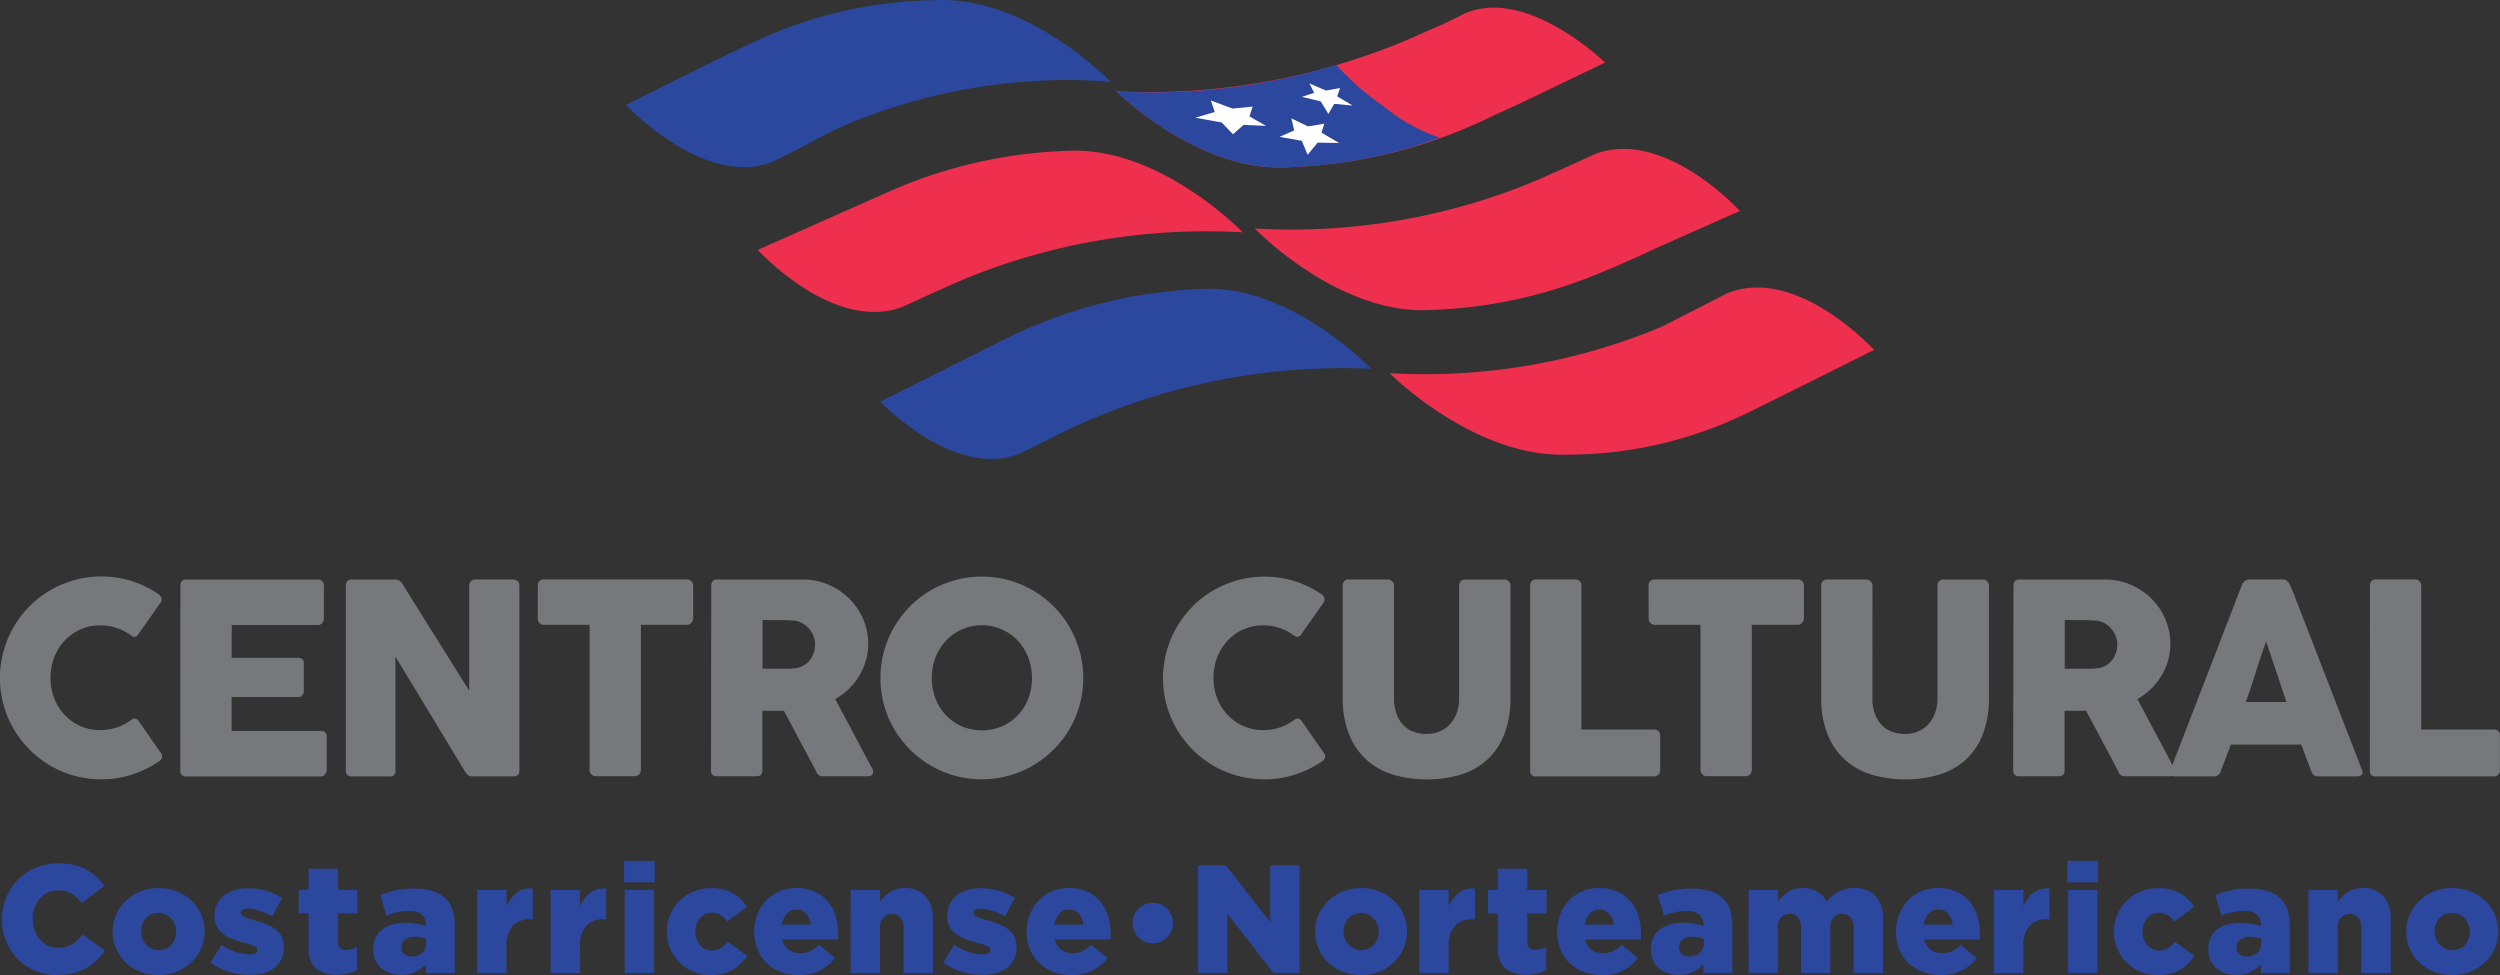<svg id="Componente_11_1" data-name="Componente 11 – 1" xmlns="http://www.w3.org/2000/svg" xmlns:xlink="http://www.w3.org/1999/xlink" width="115.918" height="45.216" viewBox="0 0 115.918 45.216">
  <rect x="0" y="0" width="115.918" height="45.216" fill="#333333" stroke="none"/>
  <defs>
    <clipPath id="clip-path">
      <rect id="Rectángulo_1" data-name="Rectángulo 1" width="115.918" height="45.216" fill="none"/>
    </clipPath>
  </defs>
  <g id="Grupo_1" data-name="Grupo 1" clip-path="url(#clip-path)">
    <path id="Trazado_1" data-name="Trazado 1" d="M210.117,65.168s-3.75-3.941-7.892-3.7a22.3,22.3,0,0,0-9.179,2.371l-5.687,2.851s3.568,3.749,6.6,2.348l1.931-.96a29.741,29.741,0,0,1,14.228-2.909" transform="translate(-146.544 -48.069)" fill="#2c479e"/>
    <path id="Trazado_2" data-name="Trazado 2" d="M147.54.01a20.2,20.2,0,0,0-8.388,1.938c-1.5.686-5.934,2.918-5.934,2.918s3.729,3.947,6.846,2.607c.764-.329,2.211-1.156,2.962-1.515a26.453,26.453,0,0,1,12.662-2.169S151.814-.23,147.54.01" transform="translate(-104.197 0)" fill="#2c479e"/>
    <path id="Trazado_3" data-name="Trazado 3" d="M175.624,32.069a22.255,22.255,0,0,0-8.1,1.819h0l-6.244,2.774S164.79,40.524,168,39.3c0,0,2.273-1.05,3.047-1.362a29.454,29.454,0,0,1,12.723-2.089s-3.873-4.019-8.147-3.779" transform="translate(-126.144 -25.075)" fill="#ee2f4e"/>
    <path id="Trazado_4" data-name="Trazado 4" d="M237.606,5.507s3.752,3.73,7.877,3.522a23.107,23.107,0,0,0,9.15-2.177l.708-.336c.713-.319,1.475-.676,2.308-1.084l2.618-1.257s-3.689-3.6-6.583-2.241c-.237.133-.585.289-.918.453l-1,.442a30.885,30.885,0,0,1-14.158,2.679" transform="translate(-185.845 -1.273)" fill="#ee2f4e"/>
    <path id="Trazado_5" data-name="Trazado 5" d="M303.9,68.949a19.079,19.079,0,0,0,8.4-1.909c1.485-.727,5.92-2.947,5.92-2.947s-3.627-3.976-6.846-2.607L308.416,63a28.344,28.344,0,0,1-12.662,2.169s3.867,3.886,8.147,3.779" transform="translate(-231.326 -47.868)" fill="#ee2f4e"/>
    <path id="Trazado_6" data-name="Trazado 6" d="M275.224,39.165a22.254,22.254,0,0,0,8.1-1.819h0l.017-.007c.709-.291,1.468-.627,2.3-1.022l3.926-1.744s-3.512-3.863-6.723-2.637c0,0-2.273,1.05-3.047,1.362a29.451,29.451,0,0,1-12.723,2.089s3.873,4.019,8.147,3.779" transform="translate(-208.896 -24.791)" fill="#ee2f4e"/>
    <path id="Trazado_7" data-name="Trazado 7" d="M252.6,17.187a22.043,22.043,0,0,1-7.12,1.369c-4.125.208-7.877-3.522-7.877-3.522a29.09,29.09,0,0,0,10.2-1.226A12.187,12.187,0,0,0,249.96,15.7a8.376,8.376,0,0,0,2.642,1.488" transform="translate(-185.845 -10.8)" fill="#2c479e"/>
    <path id="Trazado_8" data-name="Trazado 8" d="M272.88,25.2l.774.373.753-.126-.129.415.814.481-.993-.017-.466.562-.269-.646-1.035-.184.681-.3Z" transform="translate(-213.003 -19.712)" fill="#fff"/>
    <path id="Trazado_9" data-name="Trazado 9" d="M277.446,17.763l.768.329.652-.117-.134.385.718.428-.854-.08-.273.467-.352-.58-.877-.21.573-.189Z" transform="translate(-216.731 -13.893)" fill="#fff"/>
    <path id="Trazado_10" data-name="Trazado 10" d="M255.142,21.392l1.006.374.93-.092-.146.454.769.44-1.044-.045-.489.435-.525-.548-1.222-.218.9-.269Z" transform="translate(-198.998 -16.732)" fill="#fff"/>
    <path id="Trazado_11" data-name="Trazado 11" d="M7.32,123.526a.387.387,0,0,1,.154.16.254.254,0,0,1-.019.234l-1.038,1.475a.241.241,0,0,1-.145.12.271.271,0,0,1-.188-.052,2.341,2.341,0,0,0-.664-.351,2.378,2.378,0,0,0-.768-.123,2.226,2.226,0,0,0-1.66.713,2.406,2.406,0,0,0-.479.775,2.681,2.681,0,0,0,0,1.89,2.383,2.383,0,0,0,.479.768,2.237,2.237,0,0,0,1.66.71,2.393,2.393,0,0,0,1.445-.479.283.283,0,0,1,.184-.055.252.252,0,0,1,.147.111l1.051,1.512a.243.243,0,0,1,.018.227.4.4,0,0,1-.153.154,4.878,4.878,0,0,1-1.245.6,4.6,4.6,0,0,1-1.4.212,4.655,4.655,0,0,1-2.372-.639A4.764,4.764,0,0,1,.639,129.8a4.594,4.594,0,0,1-.473-1.119,4.716,4.716,0,0,1,.473-3.626,4.767,4.767,0,0,1,.735-.956,4.576,4.576,0,0,1,.95-.735,4.814,4.814,0,0,1,1.122-.473,4.766,4.766,0,0,1,2.643.037,4.782,4.782,0,0,1,1.232.593" transform="translate(0 -95.992)" fill="#77787b"/>
    <path id="Trazado_12" data-name="Trazado 12" d="M38.4,123.63a.292.292,0,0,1,.07-.206.256.256,0,0,1,.2-.077h6.1a.271.271,0,0,1,.209.08.3.3,0,0,1,.074.215v1.52a.32.32,0,0,1-.074.2.256.256,0,0,1-.215.095H40.779v1.524h3.074a.325.325,0,0,1,.194.055.213.213,0,0,1,.076.185v1.328a.253.253,0,0,1-.068.166.243.243,0,0,1-.2.08h-3.08v1.574H44.91a.247.247,0,0,1,.276.282v1.545a.15.15,0,0,1-.049.11q-.024.172-.252.172H38.67a.287.287,0,0,1-.2-.065.251.251,0,0,1-.073-.2Z" transform="translate(-30.036 -96.477)" fill="#77787b"/>
    <path id="Trazado_13" data-name="Trazado 13" d="M73.614,123.618a.287.287,0,0,1,.068-.191.251.251,0,0,1,.2-.08h2.01a.419.419,0,0,1,.178.043.393.393,0,0,1,.16.147q.781,1.26,1.549,2.483t1.555,2.483v-4.924a.3.3,0,0,1,.1-.172.262.262,0,0,1,.172-.061h1.752a.328.328,0,0,1,.215.071.243.243,0,0,1,.086.2v8.618a.218.218,0,0,1-.074.181.318.318,0,0,1-.2.058H79.422a.2.2,0,0,1-.141-.055.968.968,0,0,1-.129-.147L77.536,129.6q-.8-1.322-1.623-2.674v5.28a.235.235,0,0,1-.283.271H73.885a.253.253,0,0,1-.206-.077.28.28,0,0,1-.065-.187Z" transform="translate(-57.578 -96.477)" fill="#77787b"/>
    <path id="Trazado_14" data-name="Trazado 14" d="M114.468,123.617a.249.249,0,0,1,.083-.2.3.3,0,0,1,.206-.074h6.614a.311.311,0,0,1,.2.068.274.274,0,0,1,.1.2v1.526a.346.346,0,0,1-.077.211.258.258,0,0,1-.218.1H119.25v6.73a.293.293,0,0,1-.08.2.267.267,0,0,1-.208.089h-1.8a.29.29,0,0,1-.2-.083.268.268,0,0,1-.092-.206v-6.73h-2.114a.285.285,0,0,1-.206-.08.308.308,0,0,1-.083-.233Z" transform="translate(-89.532 -96.477)" fill="#77787b"/>
    <path id="Trazado_15" data-name="Trazado 15" d="M151.4,123.629a.3.3,0,0,1,.068-.206.256.256,0,0,1,.2-.077h3.971a2.984,2.984,0,0,1,1.186.237,3.089,3.089,0,0,1,.965.642,3,3,0,0,1,.649.949,2.874,2.874,0,0,1,.237,1.159,2.746,2.746,0,0,1-.114.8,2.985,2.985,0,0,1-.8,1.3,3.133,3.133,0,0,1-.612.458l1.58,2.975c.028.057.065.125.11.2a.421.421,0,0,1,.068.2.183.183,0,0,1-.065.151.27.27,0,0,1-.175.052h-2.109a.306.306,0,0,1-.187-.061.28.28,0,0,1-.108-.166l-1.494-2.809h-1v2.772q0,.264-.283.264h-1.826a.288.288,0,0,1-.2-.065.251.251,0,0,1-.074-.2Zm4.813,2.729a1.061,1.061,0,0,0-.068-.369,1.186,1.186,0,0,0-.191-.338,1.12,1.12,0,0,0-.295-.258,1.011,1.011,0,0,0-.381-.135l-.323-.022q-.151-.009-.329-.009h-.848v2.256h1.131c.074,0,.139,0,.2-.006s.121-.01.19-.018a.963.963,0,0,0,.388-.126,1,1,0,0,0,.289-.252,1.11,1.11,0,0,0,.178-.338,1.228,1.228,0,0,0,.061-.384" transform="translate(-118.421 -96.476)" fill="#77787b"/>
    <path id="Trazado_16" data-name="Trazado 16" d="M187.406,127.435a4.65,4.65,0,0,1,.166-1.251,4.7,4.7,0,0,1,.473-1.125,4.775,4.775,0,0,1,.735-.955,4.594,4.594,0,0,1,.95-.735,4.828,4.828,0,0,1,1.123-.473,4.713,4.713,0,0,1,2.5,0,4.819,4.819,0,0,1,1.126.473,4.676,4.676,0,0,1,1.688,1.69,4.876,4.876,0,0,1,.473,1.125,4.707,4.707,0,0,1,0,2.5,4.744,4.744,0,0,1-.473,1.119,4.621,4.621,0,0,1-.735.947,4.812,4.812,0,0,1-.953.735,4.631,4.631,0,0,1-1.126.473,4.7,4.7,0,0,1-3.623-.473,4.765,4.765,0,0,1-1.685-1.681,4.579,4.579,0,0,1-.473-1.119,4.648,4.648,0,0,1-.166-1.251m2.379-.006a2.614,2.614,0,0,0,.172.953,2.351,2.351,0,0,0,.482.771,2.255,2.255,0,0,0,.733.517,2.427,2.427,0,0,0,1.869,0,2.239,2.239,0,0,0,.737-.517,2.352,2.352,0,0,0,.482-.771,2.722,2.722,0,0,0,0-1.9,2.38,2.38,0,0,0-.482-.777,2.291,2.291,0,0,0-3.339,0,2.38,2.38,0,0,0-.482.777,2.621,2.621,0,0,0-.172.95" transform="translate(-146.581 -95.992)" fill="#77787b"/>
    <path id="Trazado_17" data-name="Trazado 17" d="M254.853,123.526a.387.387,0,0,1,.154.16.254.254,0,0,1-.019.234l-1.038,1.475a.241.241,0,0,1-.145.12.271.271,0,0,1-.188-.052,2.34,2.34,0,0,0-.664-.351,2.378,2.378,0,0,0-.768-.123,2.226,2.226,0,0,0-1.66.713,2.4,2.4,0,0,0-.479.775,2.681,2.681,0,0,0,0,1.89,2.383,2.383,0,0,0,.479.768,2.237,2.237,0,0,0,1.66.71,2.393,2.393,0,0,0,1.445-.479.283.283,0,0,1,.184-.055.252.252,0,0,1,.148.111l1.051,1.512a.243.243,0,0,1,.018.227.4.4,0,0,1-.153.154,4.878,4.878,0,0,1-1.245.6,4.6,4.6,0,0,1-1.4.212,4.655,4.655,0,0,1-2.372-.639,4.763,4.763,0,0,1-1.685-1.681,4.6,4.6,0,0,1-.473-1.119,4.715,4.715,0,0,1,.473-3.626,4.766,4.766,0,0,1,.735-.956,4.576,4.576,0,0,1,.95-.735,4.815,4.815,0,0,1,1.122-.473,4.766,4.766,0,0,1,2.643.037,4.782,4.782,0,0,1,1.232.593" transform="translate(-193.609 -95.992)" fill="#77787b"/>
    <path id="Trazado_18" data-name="Trazado 18" d="M288.171,128.835a2.09,2.09,0,0,0,.126.772,1.463,1.463,0,0,0,.332.517,1.26,1.26,0,0,0,.481.292,1.766,1.766,0,0,0,.57.092,1.574,1.574,0,0,0,.582-.108,1.349,1.349,0,0,0,.481-.32,1.526,1.526,0,0,0,.326-.526,2,2,0,0,0,.12-.72v-5.217a.266.266,0,0,1,.077-.19.272.272,0,0,1,.206-.08h1.795a.293.293,0,0,1,.221.083.264.264,0,0,1,.08.188V128.8a4.548,4.548,0,0,1-.317,1.807,3.1,3.1,0,0,1-.851,1.177,3.261,3.261,0,0,1-1.239.639,5.551,5.551,0,0,1-1.478.193,5.425,5.425,0,0,1-1.482-.2,3.28,3.28,0,0,1-1.241-.652,3.161,3.161,0,0,1-.851-1.18,4.471,4.471,0,0,1-.317-1.786v-5.181a.281.281,0,0,1,.071-.188.22.22,0,0,1,.174-.083h1.84a.325.325,0,0,1,.193.077.234.234,0,0,1,.1.194Z" transform="translate(-223.534 -96.477)" fill="#77787b"/>
    <path id="Trazado_19" data-name="Trazado 19" d="M325.69,123.59a.272.272,0,0,1,.074-.191.263.263,0,0,1,.2-.08h1.819a.286.286,0,0,1,.191.074.266.266,0,0,1,.092.2v6.688h3.38a.271.271,0,0,1,.191.074.262.262,0,0,1,.08.2v1.617a.293.293,0,0,1-.071.19.26.26,0,0,1-.2.092H325.96a.239.239,0,0,1-.27-.271Z" transform="translate(-254.74 -96.455)" fill="#77787b"/>
    <path id="Trazado_20" data-name="Trazado 20" d="M350.886,123.617a.249.249,0,0,1,.083-.2.3.3,0,0,1,.206-.074h6.614a.311.311,0,0,1,.2.068.274.274,0,0,1,.1.2v1.526a.346.346,0,0,1-.077.211.258.258,0,0,1-.218.1h-2.121v6.73a.293.293,0,0,1-.079.2.267.267,0,0,1-.208.089h-1.8a.29.29,0,0,1-.2-.083.268.268,0,0,1-.092-.206v-6.73h-2.114a.285.285,0,0,1-.206-.08.308.308,0,0,1-.083-.233Z" transform="translate(-274.447 -96.477)" fill="#77787b"/>
    <path id="Trazado_21" data-name="Trazado 21" d="M390,128.835a2.09,2.09,0,0,0,.126.772,1.461,1.461,0,0,0,.332.517,1.26,1.26,0,0,0,.481.292,1.766,1.766,0,0,0,.57.092,1.574,1.574,0,0,0,.582-.108,1.35,1.35,0,0,0,.481-.32,1.526,1.526,0,0,0,.326-.526,2,2,0,0,0,.12-.72v-5.217a.266.266,0,0,1,.077-.19.272.272,0,0,1,.206-.08H395.1a.293.293,0,0,1,.222.083.264.264,0,0,1,.08.188V128.8a4.547,4.547,0,0,1-.317,1.807,3.1,3.1,0,0,1-.851,1.177,3.26,3.26,0,0,1-1.239.639,5.551,5.551,0,0,1-1.478.193,5.425,5.425,0,0,1-1.482-.2,3.281,3.281,0,0,1-1.241-.652,3.161,3.161,0,0,1-.851-1.18,4.47,4.47,0,0,1-.317-1.786v-5.181a.281.281,0,0,1,.071-.188.22.22,0,0,1,.174-.083h1.839a.325.325,0,0,1,.193.077.234.234,0,0,1,.1.194Z" transform="translate(-303.181 -96.477)" fill="#77787b"/>
    <path id="Trazado_22" data-name="Trazado 22" d="M428.563,123.629a.3.3,0,0,1,.068-.206.256.256,0,0,1,.2-.077H432.8a2.984,2.984,0,0,1,1.186.237,3.09,3.09,0,0,1,.965.642,3,3,0,0,1,.648.949,2.873,2.873,0,0,1,.237,1.159,2.745,2.745,0,0,1-.114.8,2.984,2.984,0,0,1-.8,1.3,3.13,3.13,0,0,1-.612.458l1.58,2.975c.028.057.065.125.11.2a.421.421,0,0,1,.068.2.182.182,0,0,1-.065.151.27.27,0,0,1-.175.052h-2.108a.306.306,0,0,1-.187-.061.28.28,0,0,1-.108-.166l-1.494-2.809h-1v2.772q0,.264-.283.264h-1.826a.288.288,0,0,1-.2-.065.251.251,0,0,1-.074-.2Zm4.813,2.729a1.062,1.062,0,0,0-.068-.369,1.186,1.186,0,0,0-.191-.338,1.12,1.12,0,0,0-.295-.258,1.011,1.011,0,0,0-.381-.135l-.323-.022q-.151-.009-.329-.009h-.848v2.256h1.131c.074,0,.139,0,.2-.006s.121-.01.19-.018a.963.963,0,0,0,.388-.126,1,1,0,0,0,.289-.252,1.109,1.109,0,0,0,.178-.338,1.227,1.227,0,0,0,.061-.384" transform="translate(-335.203 -96.476)" fill="#77787b"/>
    <path id="Trazado_23" data-name="Trazado 23" d="M465.154,123.586a.188.188,0,0,1,.04-.08.458.458,0,0,1,.188-.139.287.287,0,0,1,.1-.022h1.573a.261.261,0,0,1,.178.065.776.776,0,0,1,.111.114l.154.35,3.227,8.323a.18.18,0,0,1-.019.2.3.3,0,0,1-.233.077h-1.764a.385.385,0,0,1-.218-.052.34.34,0,0,1-.12-.175q-.123-.313-.24-.624L467.9,131h-3.264q-.117.314-.237.624t-.236.624a.308.308,0,0,1-.314.227h-1.813a.3.3,0,0,1-.194-.061.146.146,0,0,1-.028-.184Zm1.119,2.631q-.117.314-.237.676t-.237.731q-.117.369-.236.728t-.237.673h1.887Z" transform="translate(-361.197 -96.476)" fill="#77787b"/>
    <path id="Trazado_24" data-name="Trazado 24" d="M504.434,123.59a.271.271,0,0,1,.074-.191.263.263,0,0,1,.2-.08h1.819a.286.286,0,0,1,.191.074.266.266,0,0,1,.092.2v6.688h3.38a.271.271,0,0,1,.191.074.262.262,0,0,1,.08.2v1.617a.292.292,0,0,1-.071.19.26.26,0,0,1-.2.092H504.7a.239.239,0,0,1-.27-.271Z" transform="translate(-394.546 -96.455)" fill="#77787b"/>
    <path id="Trazado_25" data-name="Trazado 25" d="M2.961,188.936a2.626,2.626,0,0,1-1-.193,2.451,2.451,0,0,1-.816-.538,2.6,2.6,0,0,1-.752-1.849v-.014a2.6,2.6,0,0,1,.748-1.842,2.5,2.5,0,0,1,.83-.552,2.72,2.72,0,0,1,1.051-.2,3.013,3.013,0,0,1,.7.075,2.385,2.385,0,0,1,.574.214,2.274,2.274,0,0,1,.47.332,2.723,2.723,0,0,1,.374.42l-1.04.8a1.8,1.8,0,0,0-.471-.428,1.169,1.169,0,0,0-.62-.157,1.1,1.1,0,0,0-.481.1,1.155,1.155,0,0,0-.374.281,1.313,1.313,0,0,0-.246.42,1.477,1.477,0,0,0-.089.513v.014a1.529,1.529,0,0,0,.089.524,1.3,1.3,0,0,0,.246.424,1.142,1.142,0,0,0,.374.281,1.1,1.1,0,0,0,.481.1,1.375,1.375,0,0,0,.353-.043,1.08,1.08,0,0,0,.292-.125,1.612,1.612,0,0,0,.249-.192,2.9,2.9,0,0,0,.231-.246l1.04.741a3.713,3.713,0,0,1-.388.449,2.227,2.227,0,0,1-.478.356,2.5,2.5,0,0,1-.6.235,3,3,0,0,1-.745.086" transform="translate(-0.303 -143.719)" fill="#2c479e"/>
    <path id="Trazado_26" data-name="Trazado 26" d="M26.1,193.047a2.262,2.262,0,0,1-.852-.157,2.082,2.082,0,0,1-.673-.431,1.941,1.941,0,0,1-.6-1.414v-.014a1.931,1.931,0,0,1,.16-.78,1.992,1.992,0,0,1,.445-.641,2.127,2.127,0,0,1,.677-.435,2.24,2.24,0,0,1,.855-.16,2.214,2.214,0,0,1,.852.16,2.175,2.175,0,0,1,.674.431,1.912,1.912,0,0,1,.442.634,1.942,1.942,0,0,1,.157.777v.014a1.928,1.928,0,0,1-.16.781,1.985,1.985,0,0,1-.445.641,2.126,2.126,0,0,1-.677.435,2.238,2.238,0,0,1-.855.16m.014-1.154a.81.81,0,0,0,.335-.067.732.732,0,0,0,.253-.184.836.836,0,0,0,.16-.272.933.933,0,0,0,.057-.325v-.014a.91.91,0,0,0-.06-.332.84.84,0,0,0-.171-.272.864.864,0,0,0-.26-.187.759.759,0,0,0-.328-.071.808.808,0,0,0-.335.067.737.737,0,0,0-.253.184.844.844,0,0,0-.16.273.933.933,0,0,0-.057.325v.014a.906.906,0,0,0,.061.332.827.827,0,0,0,.171.272.854.854,0,0,0,.26.187.76.76,0,0,0,.328.071" transform="translate(-18.751 -147.838)" fill="#2c479e"/>
    <path id="Trazado_27" data-name="Trazado 27" d="M46.635,193.066a3.306,3.306,0,0,1-.955-.139,2.907,2.907,0,0,1-.869-.431l.506-.82a2.735,2.735,0,0,0,.681.331,2.113,2.113,0,0,0,.645.111q.342,0,.342-.207V191.9c0-.076-.053-.136-.157-.178a4.557,4.557,0,0,0-.463-.15,4.547,4.547,0,0,1-.534-.167,1.809,1.809,0,0,1-.435-.235.964.964,0,0,1-.4-.83v-.014a1.219,1.219,0,0,1,.118-.545,1.126,1.126,0,0,1,.324-.4,1.487,1.487,0,0,1,.488-.246,2.11,2.11,0,0,1,.617-.085,3.065,3.065,0,0,1,.841.117,2.807,2.807,0,0,1,.748.331l-.463.855a3.354,3.354,0,0,0-.606-.26,1.817,1.817,0,0,0-.534-.1.42.42,0,0,0-.235.054.156.156,0,0,0-.079.132v.014c0,.076.054.137.161.182s.263.1.467.16.368.11.534.175a1.791,1.791,0,0,1,.435.235,1.021,1.021,0,0,1,.292.339,1,1,0,0,1,.107.477v.014a1.289,1.289,0,0,1-.114.56,1.125,1.125,0,0,1-.32.4,1.4,1.4,0,0,1-.5.246,2.369,2.369,0,0,1-.642.082" transform="translate(-35.049 -147.864)" fill="#2c479e"/>
    <path id="Trazado_28" data-name="Trazado 28" d="M65.348,189.834a1.439,1.439,0,0,1-.96-.292,1.229,1.229,0,0,1-.344-.983v-1.568h-.456V185.9h.456v-.976h1.361v.976h.9v1.091h-.9v1.3a.4.4,0,0,0,.093.3.384.384,0,0,0,.278.089.978.978,0,0,0,.263-.036,1.544,1.544,0,0,0,.249-.093v1.062a1.86,1.86,0,0,1-.42.161,2.1,2.1,0,0,1-.521.06" transform="translate(-49.736 -144.639)" fill="#2c479e"/>
    <path id="Trazado_29" data-name="Trazado 29" d="M80.751,193.143a1.62,1.62,0,0,1-.513-.078,1.2,1.2,0,0,1-.41-.228,1.044,1.044,0,0,1-.275-.371,1.234,1.234,0,0,1-.1-.513v-.014a1.192,1.192,0,0,1,.11-.527,1.031,1.031,0,0,1,.307-.378,1.4,1.4,0,0,1,.474-.228,2.292,2.292,0,0,1,.62-.078,2.78,2.78,0,0,1,.517.046,2.866,2.866,0,0,1,.41.1v-.064a.582.582,0,0,0-.189-.463.869.869,0,0,0-.581-.164,2.493,2.493,0,0,0-.556.057,3.643,3.643,0,0,0-.506.157l-.278-.955a4.216,4.216,0,0,1,.695-.217,4.038,4.038,0,0,1,.866-.082,2.794,2.794,0,0,1,.88.121,1.49,1.49,0,0,1,.588.349,1.217,1.217,0,0,1,.317.517,2.337,2.337,0,0,1,.1.709v2.216h-1.34v-.4a1.439,1.439,0,0,1-1.133.484m.484-.848a.687.687,0,0,0,.484-.171.6.6,0,0,0,.185-.463v-.178a1.239,1.239,0,0,0-.239-.071,1.424,1.424,0,0,0-.289-.029.708.708,0,0,0-.46.132.426.426,0,0,0-.161.346v.014a.378.378,0,0,0,.135.31.523.523,0,0,0,.342.11" transform="translate(-62.145 -147.941)" fill="#2c479e"/>
    <path id="Trazado_30" data-name="Trazado 30" d="M101.566,189.169h1.361v.777a1.59,1.59,0,0,1,.449-.627,1.093,1.093,0,0,1,.769-.214v1.425h-.114a1.05,1.05,0,0,0-.819.314,1.428,1.428,0,0,0-.285.983v1.2h-1.361Z" transform="translate(-79.44 -147.908)" fill="#2c479e"/>
    <path id="Trazado_31" data-name="Trazado 31" d="M117.2,189.169h1.361v.777a1.59,1.59,0,0,1,.449-.627,1.093,1.093,0,0,1,.769-.214v1.425h-.114a1.05,1.05,0,0,0-.819.314,1.428,1.428,0,0,0-.285.983v1.2H117.2Z" transform="translate(-91.67 -147.908)" fill="#2c479e"/>
    <path id="Trazado_32" data-name="Trazado 32" d="M132.837,183.223h1.418v1h-1.418Zm.029,1.347h1.361v3.855h-1.361Z" transform="translate(-103.899 -143.309)" fill="#2c479e"/>
    <path id="Trazado_33" data-name="Trazado 33" d="M143.947,193.073a2.013,2.013,0,0,1-1.443-.592,2.017,2.017,0,0,1-.574-1.411v-.014a1.979,1.979,0,0,1,1.229-1.849,2.142,2.142,0,0,1,.837-.16,1.937,1.937,0,0,1,1,.235,1.9,1.9,0,0,1,.649.627l-.919.684a1.217,1.217,0,0,0-.307-.3.741.741,0,0,0-.413-.107.68.68,0,0,0-.3.068.728.728,0,0,0-.239.185.907.907,0,0,0-.157.271.94.94,0,0,0-.057.331v.014a1.022,1.022,0,0,0,.057.346.886.886,0,0,0,.157.278.715.715,0,0,0,.556.253.747.747,0,0,0,.41-.107,1.589,1.589,0,0,0,.331-.292l.9.656a2.126,2.126,0,0,1-.677.642,2.007,2.007,0,0,1-1.04.242" transform="translate(-111.011 -147.864)" fill="#2c479e"/>
    <path id="Trazado_34" data-name="Trazado 34" d="M162.609,193.047a2.3,2.3,0,0,1-.834-.146,1.962,1.962,0,0,1-.652-.406,1.8,1.8,0,0,1-.428-.631,2.123,2.123,0,0,1-.153-.819v-.014a2.149,2.149,0,0,1,.143-.788,1.942,1.942,0,0,1,.4-.641,1.885,1.885,0,0,1,.616-.431,1.931,1.931,0,0,1,.784-.157,2.034,2.034,0,0,1,.866.171,1.707,1.707,0,0,1,.606.46,1.939,1.939,0,0,1,.356.67,2.736,2.736,0,0,1,.117.809v.135c0,.047,0,.095-.007.142h-2.579a.794.794,0,0,0,.3.478.9.9,0,0,0,.538.157,1.063,1.063,0,0,0,.446-.093,1.439,1.439,0,0,0,.41-.3l.748.62a2.088,2.088,0,0,1-.688.57,2.109,2.109,0,0,1-.987.214m.556-2.337a.857.857,0,0,0-.214-.51.6.6,0,0,0-.456-.189.568.568,0,0,0-.442.189,1,1,0,0,0-.228.51Z" transform="translate(-125.57 -147.838)" fill="#2c479e"/>
    <path id="Trazado_35" data-name="Trazado 35" d="M181.053,189.1h1.361v.542a2.369,2.369,0,0,1,.2-.235,1.3,1.3,0,0,1,.253-.2,1.415,1.415,0,0,1,.31-.139,1.234,1.234,0,0,1,.373-.054,1.253,1.253,0,0,1,.971.378,1.478,1.478,0,0,1,.348,1.04v2.523h-1.361v-2.088a.7.7,0,0,0-.148-.484.5.5,0,0,0-.387-.164.537.537,0,0,0-.4.164.671.671,0,0,0-.158.484v2.088h-1.361Z" transform="translate(-141.612 -147.838)" fill="#2c479e"/>
    <path id="Trazado_36" data-name="Trazado 36" d="M202.6,193.066a3.307,3.307,0,0,1-.955-.139,2.907,2.907,0,0,1-.869-.431l.506-.82a2.733,2.733,0,0,0,.681.331,2.112,2.112,0,0,0,.645.111q.342,0,.342-.207V191.9c0-.076-.053-.136-.157-.178a4.565,4.565,0,0,0-.463-.15,4.537,4.537,0,0,1-.535-.167,1.8,1.8,0,0,1-.435-.235.963.963,0,0,1-.4-.83v-.014a1.219,1.219,0,0,1,.118-.545,1.123,1.123,0,0,1,.324-.4,1.488,1.488,0,0,1,.488-.246,2.11,2.11,0,0,1,.617-.085,3.068,3.068,0,0,1,.841.117,2.805,2.805,0,0,1,.748.331l-.463.855a3.361,3.361,0,0,0-.606-.26,1.82,1.82,0,0,0-.535-.1.42.42,0,0,0-.235.054.156.156,0,0,0-.079.132v.014c0,.076.054.137.161.182s.263.1.467.16a5.618,5.618,0,0,1,.534.175,1.791,1.791,0,0,1,.435.235,1.024,1.024,0,0,1,.292.339,1,1,0,0,1,.107.477v.014a1.289,1.289,0,0,1-.114.56,1.125,1.125,0,0,1-.32.4,1.4,1.4,0,0,1-.5.246,2.368,2.368,0,0,1-.641.082" transform="translate(-157.039 -147.864)" fill="#2c479e"/>
    <path id="Trazado_37" data-name="Trazado 37" d="M220.608,193.047a2.3,2.3,0,0,1-.834-.146,1.963,1.963,0,0,1-.652-.406,1.8,1.8,0,0,1-.428-.631,2.123,2.123,0,0,1-.153-.819v-.014a2.148,2.148,0,0,1,.143-.788,1.942,1.942,0,0,1,.4-.641,1.885,1.885,0,0,1,.616-.431,1.931,1.931,0,0,1,.784-.157,2.034,2.034,0,0,1,.866.171,1.707,1.707,0,0,1,.606.46,1.938,1.938,0,0,1,.356.67,2.735,2.735,0,0,1,.117.809v.135c0,.047,0,.095-.007.142h-2.579a.794.794,0,0,0,.3.478.9.9,0,0,0,.538.157,1.063,1.063,0,0,0,.446-.093,1.439,1.439,0,0,0,.41-.3l.748.62a2.009,2.009,0,0,1-1.675.784m.556-2.337a.857.857,0,0,0-.214-.51.6.6,0,0,0-.456-.189.568.568,0,0,0-.442.189,1,1,0,0,0-.228.51Z" transform="translate(-170.934 -147.838)" fill="#2c479e"/>
    <path id="Trazado_38" data-name="Trazado 38" d="M242.006,194.073a.922.922,0,0,1-.657-.271.964.964,0,0,1-.2-.3.885.885,0,0,1-.074-.362v-.011a.885.885,0,0,1,.074-.362.968.968,0,0,1,.2-.3.932.932,0,0,1,.3-.2.946.946,0,0,1,.723,0,.942.942,0,0,1,.3.2.968.968,0,0,1,.2.3.885.885,0,0,1,.074.362v.011a.885.885,0,0,1-.074.362.964.964,0,0,1-.2.3.93.93,0,0,1-.3.2.916.916,0,0,1-.362.072" transform="translate(-188.557 -150.335)" fill="#2c479e"/>
    <path id="Trazado_39" data-name="Trazado 39" d="M254.988,184.2h1.293l2.057,2.637V184.2H259.7v4.988h-1.214l-2.135-2.737v2.737h-1.361Z" transform="translate(-199.441 -144.077)" fill="#2c479e"/>
    <path id="Trazado_40" data-name="Trazado 40" d="M282.038,193.047a2.262,2.262,0,0,1-.852-.157,2.081,2.081,0,0,1-.673-.431,1.942,1.942,0,0,1-.6-1.414v-.014a1.931,1.931,0,0,1,.16-.78,1.992,1.992,0,0,1,.445-.641,2.127,2.127,0,0,1,.677-.435,2.24,2.24,0,0,1,.855-.16,2.214,2.214,0,0,1,.852.16,2.175,2.175,0,0,1,.674.431,1.912,1.912,0,0,1,.442.634,1.942,1.942,0,0,1,.157.777v.014a1.928,1.928,0,0,1-.16.781,1.985,1.985,0,0,1-.445.641,2.126,2.126,0,0,1-.677.435,2.238,2.238,0,0,1-.855.16m.014-1.154a.81.81,0,0,0,.335-.067.733.733,0,0,0,.253-.184.835.835,0,0,0,.16-.272.933.933,0,0,0,.057-.325v-.014a.911.911,0,0,0-.06-.332.84.84,0,0,0-.171-.272.863.863,0,0,0-.26-.187.759.759,0,0,0-.328-.071.808.808,0,0,0-.335.067.737.737,0,0,0-.253.184.846.846,0,0,0-.16.273.933.933,0,0,0-.057.325v.014a.906.906,0,0,0,.061.332.826.826,0,0,0,.171.272.854.854,0,0,0,.26.187.76.76,0,0,0,.328.071" transform="translate(-218.936 -147.838)" fill="#2c479e"/>
    <path id="Trazado_41" data-name="Trazado 41" d="M302.092,189.169h1.361v.777a1.59,1.59,0,0,1,.449-.627,1.093,1.093,0,0,1,.769-.214v1.425h-.114a1.05,1.05,0,0,0-.819.314,1.428,1.428,0,0,0-.285.983v1.2h-1.361Z" transform="translate(-236.283 -147.908)" fill="#2c479e"/>
    <path id="Trazado_42" data-name="Trazado 42" d="M318.476,189.834a1.439,1.439,0,0,1-.96-.292,1.229,1.229,0,0,1-.344-.983v-1.568h-.456V185.9h.456v-.976h1.361v.976h.9v1.091h-.9v1.3a.4.4,0,0,0,.093.3.384.384,0,0,0,.278.089.978.978,0,0,0,.263-.036,1.545,1.545,0,0,0,.249-.093v1.062a1.858,1.858,0,0,1-.42.161,2.093,2.093,0,0,1-.521.06" transform="translate(-247.721 -144.639)" fill="#2c479e"/>
    <path id="Trazado_43" data-name="Trazado 43" d="M333.5,193.047a2.3,2.3,0,0,1-.834-.146,1.963,1.963,0,0,1-.652-.406,1.8,1.8,0,0,1-.428-.631,2.123,2.123,0,0,1-.153-.819v-.014a2.149,2.149,0,0,1,.143-.788,1.943,1.943,0,0,1,.4-.641,1.885,1.885,0,0,1,.616-.431,1.931,1.931,0,0,1,.784-.157,2.034,2.034,0,0,1,.866.171,1.706,1.706,0,0,1,.606.46,1.938,1.938,0,0,1,.356.67,2.735,2.735,0,0,1,.117.809v.135c0,.047,0,.095-.007.142h-2.579a.794.794,0,0,0,.3.478.9.9,0,0,0,.538.157,1.063,1.063,0,0,0,.446-.093,1.439,1.439,0,0,0,.41-.3l.748.62a2.009,2.009,0,0,1-1.675.784m.556-2.337a.857.857,0,0,0-.214-.51.6.6,0,0,0-.456-.189.568.568,0,0,0-.442.189,1,1,0,0,0-.228.51Z" transform="translate(-259.234 -147.838)" fill="#2c479e"/>
    <path id="Trazado_44" data-name="Trazado 44" d="M352.686,193.143a1.62,1.62,0,0,1-.513-.078,1.2,1.2,0,0,1-.41-.228,1.044,1.044,0,0,1-.275-.371,1.234,1.234,0,0,1-.1-.513v-.014a1.192,1.192,0,0,1,.11-.527,1.031,1.031,0,0,1,.307-.378,1.4,1.4,0,0,1,.474-.228,2.293,2.293,0,0,1,.62-.078,2.78,2.78,0,0,1,.517.046,2.866,2.866,0,0,1,.41.1v-.064a.582.582,0,0,0-.189-.463.869.869,0,0,0-.581-.164,2.492,2.492,0,0,0-.556.057,3.643,3.643,0,0,0-.506.157l-.278-.955a4.216,4.216,0,0,1,.695-.217,4.038,4.038,0,0,1,.866-.082,2.794,2.794,0,0,1,.88.121,1.49,1.49,0,0,1,.588.349,1.217,1.217,0,0,1,.317.517,2.338,2.338,0,0,1,.1.709v2.216h-1.34v-.4a1.439,1.439,0,0,1-1.133.484m.484-.848a.687.687,0,0,0,.484-.171.6.6,0,0,0,.185-.463v-.178a1.24,1.24,0,0,0-.239-.071,1.424,1.424,0,0,0-.289-.029.708.708,0,0,0-.46.132.426.426,0,0,0-.161.346v.014a.378.378,0,0,0,.136.31.523.523,0,0,0,.342.11" transform="translate(-274.841 -147.941)" fill="#2c479e"/>
    <path id="Trazado_45" data-name="Trazado 45" d="M372.194,189.1h1.361v.527a1.9,1.9,0,0,1,.463-.427,1.2,1.2,0,0,1,.684-.186,1.319,1.319,0,0,1,.669.164,1.125,1.125,0,0,1,.442.463,1.974,1.974,0,0,1,.556-.46,1.512,1.512,0,0,1,.734-.168,1.274,1.274,0,0,1,.969.367,1.455,1.455,0,0,1,.349,1.044v2.53h-1.361v-2.1a.709.709,0,0,0-.142-.481.486.486,0,0,0-.383-.16.529.529,0,0,0-.4.16.666.666,0,0,0-.156.481v2.1h-1.361v-2.1a.711.711,0,0,0-.142-.481.486.486,0,0,0-.383-.16.519.519,0,0,0-.393.16.675.675,0,0,0-.152.481v2.1h-1.361Z" transform="translate(-291.114 -147.838)" fill="#2c479e"/>
    <path id="Trazado_46" data-name="Trazado 46" d="M405.63,193.047a2.3,2.3,0,0,1-.834-.146,1.962,1.962,0,0,1-.652-.406,1.805,1.805,0,0,1-.428-.631,2.127,2.127,0,0,1-.153-.819v-.014a2.149,2.149,0,0,1,.143-.788,1.943,1.943,0,0,1,.4-.641,1.885,1.885,0,0,1,.617-.431,1.931,1.931,0,0,1,.784-.157,2.034,2.034,0,0,1,.866.171,1.707,1.707,0,0,1,.606.46,1.939,1.939,0,0,1,.356.67,2.735,2.735,0,0,1,.117.809v.135c0,.047,0,.095-.007.142h-2.579a.794.794,0,0,0,.3.478.9.9,0,0,0,.538.157,1.063,1.063,0,0,0,.446-.093,1.439,1.439,0,0,0,.41-.3l.748.62a2.088,2.088,0,0,1-.688.57,2.11,2.11,0,0,1-.987.214m.556-2.337a.857.857,0,0,0-.214-.51.6.6,0,0,0-.456-.189.568.568,0,0,0-.442.189,1,1,0,0,0-.228.51Z" transform="translate(-315.65 -147.838)" fill="#2c479e"/>
    <path id="Trazado_47" data-name="Trazado 47" d="M424.4,189.169h1.361v.777a1.591,1.591,0,0,1,.449-.627,1.093,1.093,0,0,1,.769-.214v1.425h-.114a1.05,1.05,0,0,0-.82.314,1.429,1.429,0,0,0-.285.983v1.2H424.4Z" transform="translate(-331.948 -147.908)" fill="#2c479e"/>
    <path id="Trazado_48" data-name="Trazado 48" d="M440.037,183.223h1.418v1h-1.418Zm.029,1.347h1.361v3.855h-1.361Z" transform="translate(-344.177 -143.309)" fill="#2c479e"/>
    <path id="Trazado_49" data-name="Trazado 49" d="M451.964,193.073a2.013,2.013,0,0,1-1.443-.592,2.017,2.017,0,0,1-.574-1.411v-.014a1.979,1.979,0,0,1,1.229-1.849,2.142,2.142,0,0,1,.837-.16,1.937,1.937,0,0,1,1,.235,1.9,1.9,0,0,1,.649.627l-.919.684a1.218,1.218,0,0,0-.307-.3.741.741,0,0,0-.413-.107.68.68,0,0,0-.3.068.728.728,0,0,0-.239.185.907.907,0,0,0-.157.271.94.94,0,0,0-.057.331v.014a1.022,1.022,0,0,0,.057.346.886.886,0,0,0,.157.278.715.715,0,0,0,.556.253.747.747,0,0,0,.41-.107,1.59,1.59,0,0,0,.331-.292l.9.656a2.126,2.126,0,0,1-.677.642,2.008,2.008,0,0,1-1.04.242" transform="translate(-351.928 -147.864)" fill="#2c479e"/>
    <path id="Trazado_50" data-name="Trazado 50" d="M471.33,193.143a1.621,1.621,0,0,1-.513-.078,1.2,1.2,0,0,1-.409-.228,1.043,1.043,0,0,1-.275-.371,1.234,1.234,0,0,1-.1-.513v-.014a1.193,1.193,0,0,1,.11-.527,1.032,1.032,0,0,1,.307-.378,1.4,1.4,0,0,1,.474-.228,2.293,2.293,0,0,1,.62-.078,2.78,2.78,0,0,1,.517.046,2.865,2.865,0,0,1,.41.1v-.064a.582.582,0,0,0-.189-.463.87.87,0,0,0-.581-.164,2.493,2.493,0,0,0-.556.057,3.646,3.646,0,0,0-.506.157l-.278-.955a4.218,4.218,0,0,1,.695-.217,4.039,4.039,0,0,1,.866-.082,2.794,2.794,0,0,1,.88.121,1.489,1.489,0,0,1,.588.349,1.216,1.216,0,0,1,.317.517,2.336,2.336,0,0,1,.1.709v2.216h-1.34v-.4a1.439,1.439,0,0,1-1.133.484m.484-.848a.686.686,0,0,0,.484-.171.6.6,0,0,0,.185-.463v-.178a1.241,1.241,0,0,0-.239-.071,1.425,1.425,0,0,0-.289-.029.708.708,0,0,0-.46.132.426.426,0,0,0-.161.346v.014a.378.378,0,0,0,.135.31.524.524,0,0,0,.342.11" transform="translate(-367.639 -147.941)" fill="#2c479e"/>
    <path id="Trazado_51" data-name="Trazado 51" d="M491.326,189.1h1.361v.542a2.375,2.375,0,0,1,.2-.235,1.308,1.308,0,0,1,.253-.2,1.42,1.42,0,0,1,.31-.139,1.234,1.234,0,0,1,.373-.054,1.252,1.252,0,0,1,.971.378,1.478,1.478,0,0,1,.348,1.04v2.523h-1.361v-2.088a.7.7,0,0,0-.148-.484.5.5,0,0,0-.387-.164.537.537,0,0,0-.4.164.671.671,0,0,0-.158.484v2.088h-1.361Z" transform="translate(-384.293 -147.838)" fill="#2c479e"/>
    <path id="Trazado_52" data-name="Trazado 52" d="M514.288,193.047a2.262,2.262,0,0,1-.852-.157,2.081,2.081,0,0,1-.673-.431,1.94,1.94,0,0,1-.6-1.414v-.014a1.931,1.931,0,0,1,.16-.78,1.991,1.991,0,0,1,.445-.641,2.127,2.127,0,0,1,.677-.435,2.24,2.24,0,0,1,.855-.16,2.215,2.215,0,0,1,.852.16,2.176,2.176,0,0,1,.674.431,1.912,1.912,0,0,1,.442.634,1.941,1.941,0,0,1,.157.777v.014a1.93,1.93,0,0,1-.16.781,1.989,1.989,0,0,1-.445.641,2.127,2.127,0,0,1-.677.435,2.237,2.237,0,0,1-.855.16m.014-1.154a.81.81,0,0,0,.335-.067.733.733,0,0,0,.253-.184.84.84,0,0,0,.16-.272.935.935,0,0,0,.057-.325v-.014a.908.908,0,0,0-.06-.332.837.837,0,0,0-.171-.272.863.863,0,0,0-.26-.187.759.759,0,0,0-.328-.071.809.809,0,0,0-.335.067.737.737,0,0,0-.253.184.842.842,0,0,0-.16.273.929.929,0,0,0-.057.325v.014a.908.908,0,0,0,.061.332.827.827,0,0,0,.171.272.855.855,0,0,0,.26.187.761.761,0,0,0,.328.071" transform="translate(-400.592 -147.838)" fill="#2c479e"/>
  </g>
</svg>
